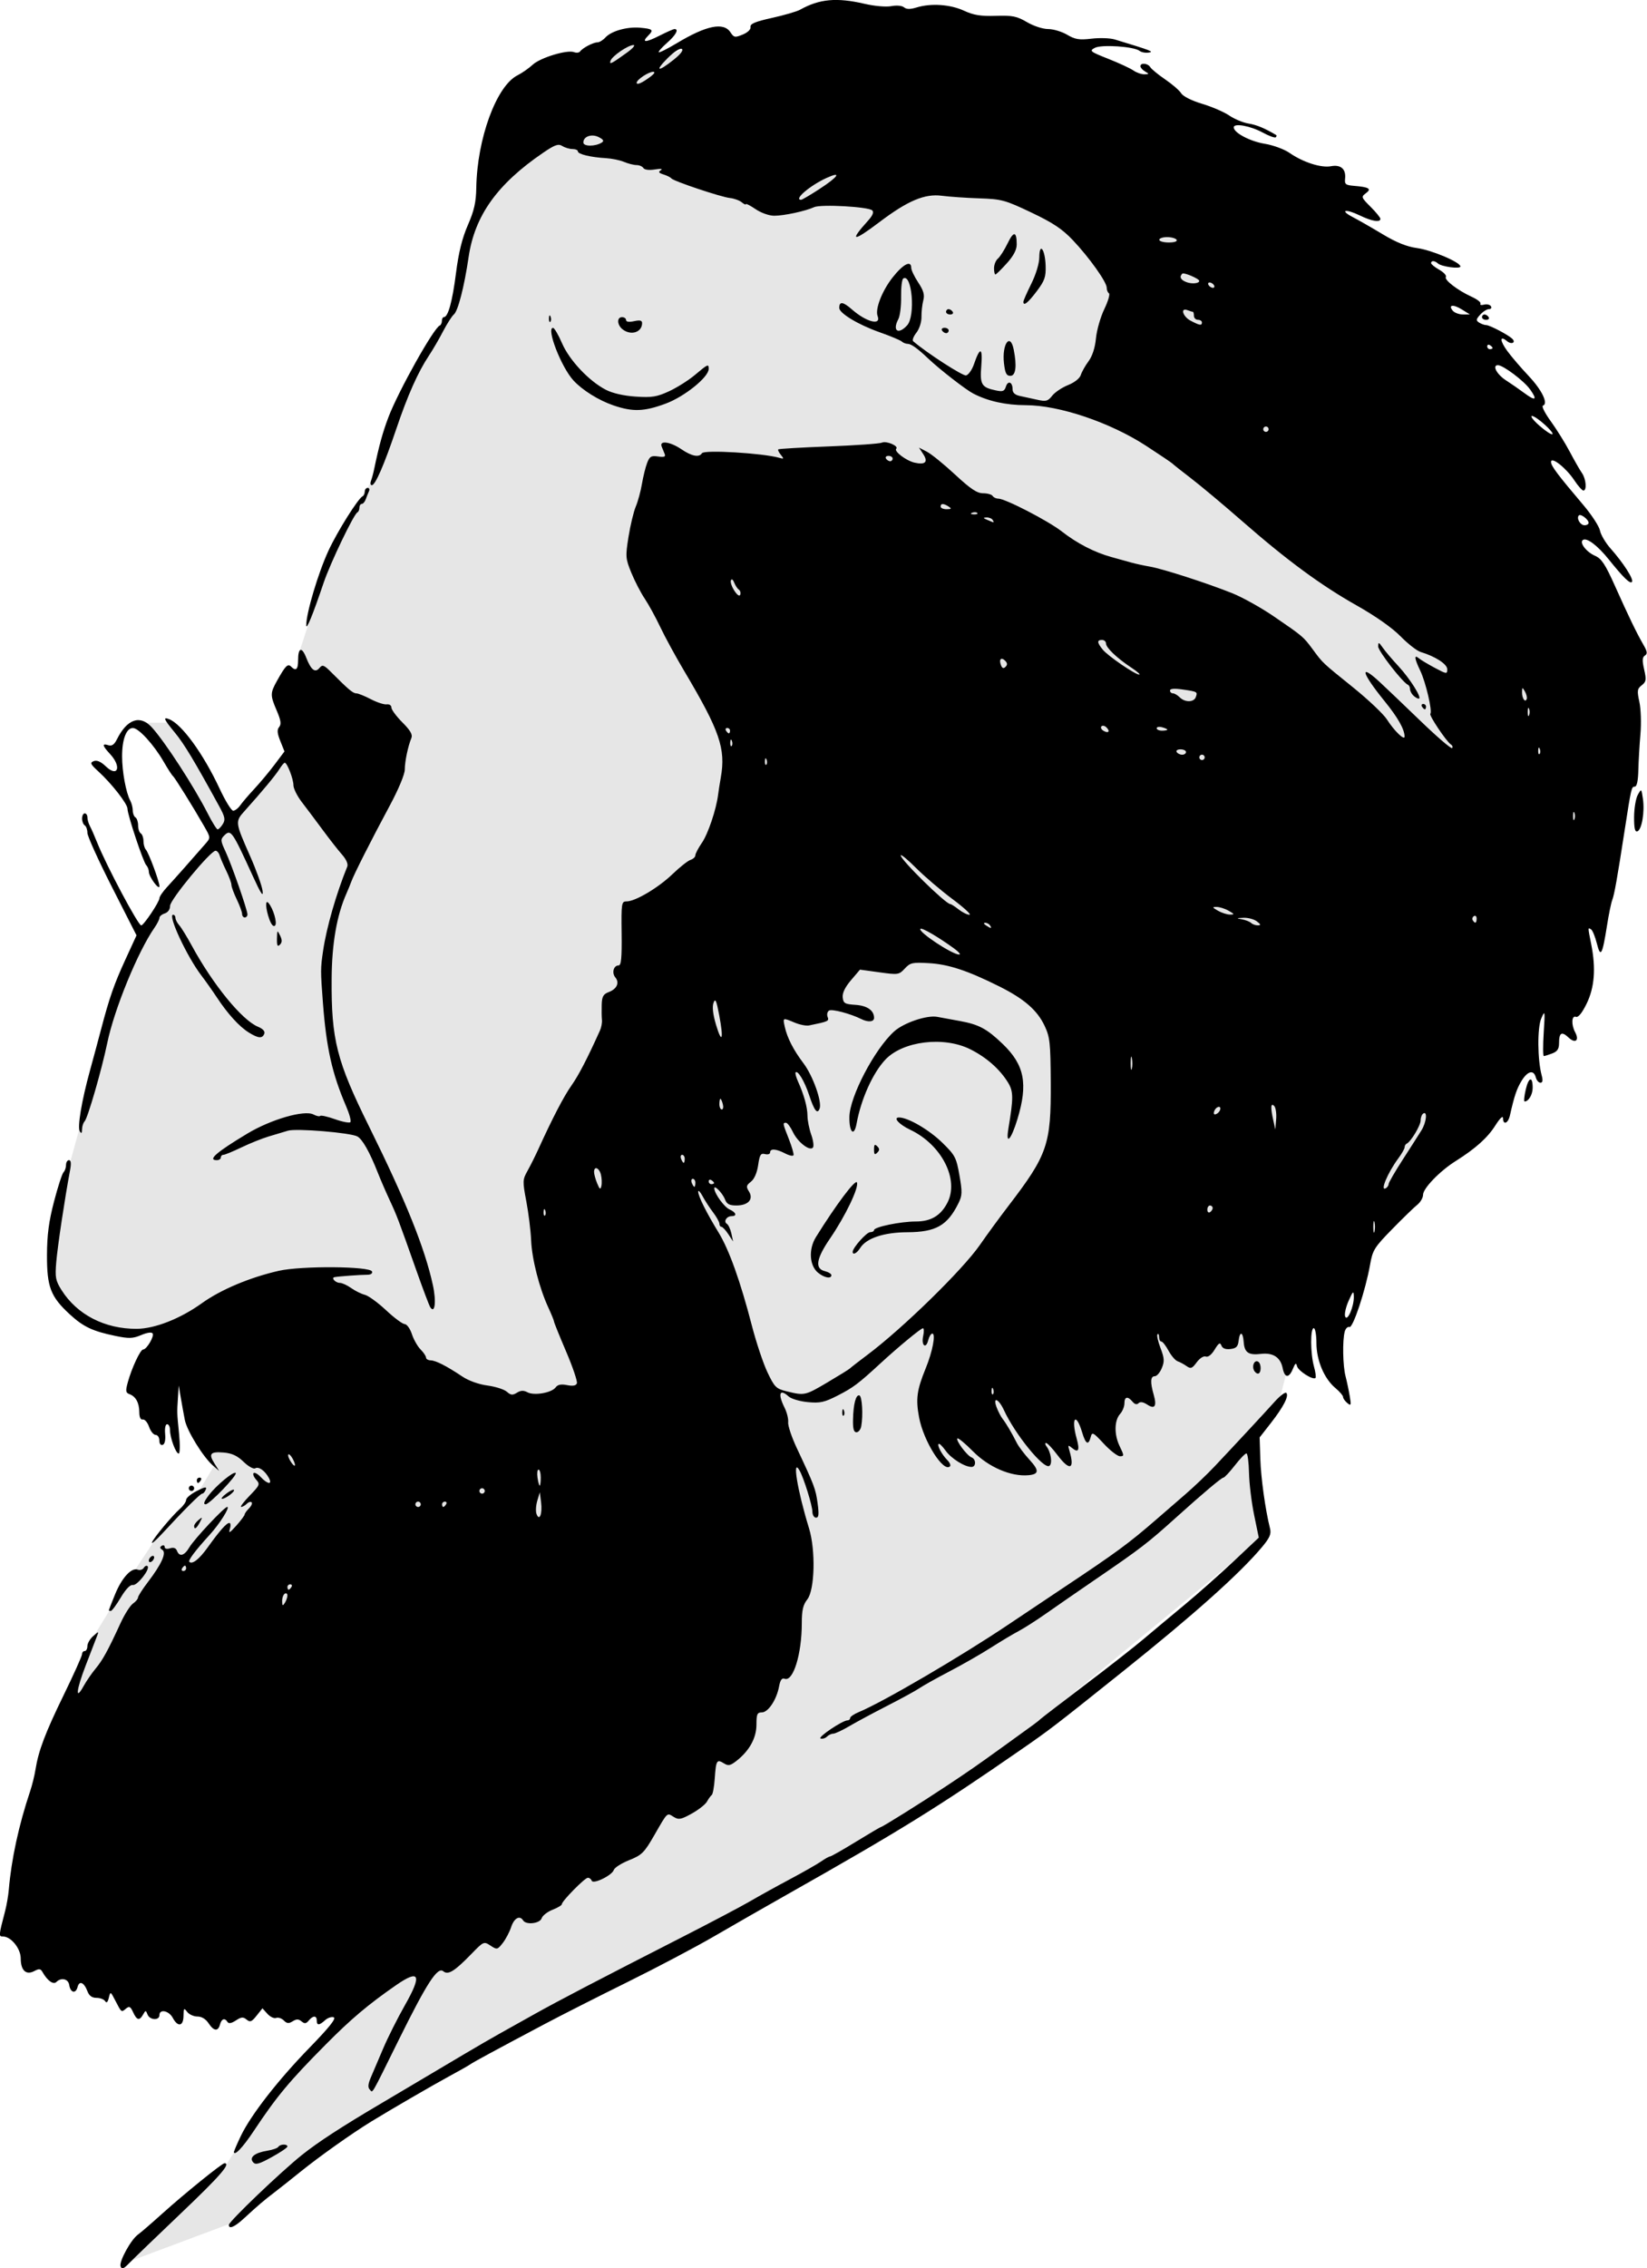 <?xml version="1.0" encoding="UTF-8" standalone="no"?>
<svg
   xmlns:dc="http://purl.org/dc/elements/1.1/"
   xmlns:cc="http://creativecommons.org/ns#"
   xmlns:rdf="http://www.w3.org/1999/02/22-rdf-syntax-ns#"
   xmlns:svg="http://www.w3.org/2000/svg"
   xmlns="http://www.w3.org/2000/svg"
   xmlns:sodipodi="http://sodipodi.sourceforge.net/DTD/sodipodi-0.dtd"
   xmlns:inkscape="http://www.inkscape.org/namespaces/inkscape"
   width="300"
   height="412.977"
   viewBox="0 0 79.375 109.267"
   version="1.1"
   id="svg1027"
   inkscape:version="1.1-dev (f9311a1, 2019-12-25)"
   sodipodi:docname="freud.svg">
  <defs
     id="defs1021" />
  <sodipodi:namedview
     id="base"
     pagecolor="#ffffff"
     bordercolor="#666666"
     borderopacity="1.0"
     inkscape:pageopacity="0.0"
     inkscape:pageshadow="2"
     inkscape:zoom="1.932309"
     inkscape:cx="169.40682"
     inkscape:cy="208.04126"
     inkscape:document-units="mm"
     inkscape:current-layer="layer1"
     inkscape:document-rotation="0"
     showgrid="false"
     inkscape:snap-global="false"
     units="px"
     fit-margin-top="0"
     fit-margin-left="0"
     fit-margin-right="0"
     fit-margin-bottom="0"
     inkscape:window-width="1722"
     inkscape:window-height="1006"
     inkscape:window-x="0"
     inkscape:window-y="25"
     inkscape:window-maximized="0" />
  <g
     style="display:inline"
     inkscape:label="Ebene 1"
     inkscape:groupmode="layer"
     id="layer1"
     transform="translate(-233.654,-88.338)">
    <path
       style="fill:#e6e6e6;stroke-width:2.242;stroke-linecap:round"
       d="m 236.136,149.313 0.865,-4.864 0.595,-2.162 2.108,-7.513 2.054,-3.027 2.27,-2.865 -1.621,-2.919 -1.621,-2.432 -0.324,-0.378 h 1.459 l 1.027,1.621 1.459,2.378 0.54,0.703 3.135,-3.783 0.27,-3.838 -0.324,-0.324 0.595,-1.838 0.649,-2.54 0.973,-1.946 1.027,-1.621 0.757,-1.189 0.54,-2.054 0.811,-1.676 1.243,-2.378 0.865,-1.189 0.324,-1.784 0.703,-2.811 1.73,-3.675 4.973,-4.702 1.189,-0.432 0.216,0.919 1.081,0.108 1.567,-0.703 2.594,0.865 9.459,-1.567 9.675,4.432 8.486,5.891 10.594,16.269 3.351,7.351 -0.486,5.513 -5.405,9.621 -3.892,6.27 -1.405,2.865 -3.946,2.757 -0.54,3.405 -0.378,1.459 -1.351,2.054 0.595,4.702 -12.864,10.594 -3.783,2.811 -14.215,7.837 -9.999,5.513 -5.351,3.243 -3.567,3.135 -5.351,2 1.676,-1.784 1.892,-1.567 1.297,-1.135 0.919,-1.459 2.378,-3.189 3.081,-3.351 -6.81,-1.351 -7.081,-3.405 -0.324,-7.945 0.703,-2.865 0.919,-2.162 1.621,-2.648 1.405,-2.108 1.081,-1.297 1.081,-1.135 0.649,-1.081 -0.919,-2.648 -0.324,-2.27 -1.135,-1.621 -1.027,0.108 h -1.459 l -1.838,-0.757 -0.973,-1.135 z"
       id="path1692"
       inkscape:connector-curvature="0" />
    <path
       style="opacity:1;mix-blend-mode:normal;fill:#000000;fill-opacity:1;fill-rule:nonzero;stroke:none;stroke-width:0.129"
       d="m 239.466,197.511 c -0.086,-0.224 0.5,-1.294 0.84,-1.533 0.124,-0.087 0.653,-0.544 1.175,-1.014 1.055,-0.95 2.874,-2.421 2.993,-2.421 0.322,0 -0.211,0.614 -2.073,2.386 -1.183,1.126 -2.31,2.212 -2.505,2.413 -0.286,0.295 -0.37,0.328 -0.43,0.169 z m 5.214,-1.993 c 0,-0.163 2.507,-2.561 3.534,-3.38 0.774,-0.618 1.918,-1.361 3.802,-2.472 0.253,-0.149 1.034,-0.612 1.735,-1.028 0.701,-0.416 1.737,-1.03 2.302,-1.365 0.565,-0.335 1.317,-0.771 1.671,-0.968 0.353,-0.197 1.105,-0.618 1.671,-0.934 1.138,-0.638 3.193,-1.71 7.068,-3.686 1.414,-0.721 2.917,-1.514 3.341,-1.761 0.424,-0.248 1.291,-0.728 1.928,-1.066 0.636,-0.339 1.31,-0.723 1.498,-0.854 0.188,-0.131 0.381,-0.239 0.43,-0.239 0.049,0 0.608,-0.318 1.243,-0.707 0.635,-0.389 1.175,-0.707 1.199,-0.707 0.074,0 1.985,-1.195 3.147,-1.968 1.241,-0.826 1.353,-0.903 2.763,-1.918 1.606,-1.156 1.641,-1.182 1.788,-1.318 0.077,-0.071 1.036,-0.806 2.131,-1.635 1.096,-0.828 2.368,-1.823 2.827,-2.211 0.459,-0.388 1.356,-1.137 1.992,-1.664 0.636,-0.527 1.7,-1.47 2.363,-2.094 l 1.207,-1.136 -0.225,-1.092 c -0.124,-0.6 -0.235,-1.511 -0.246,-2.024 -0.011,-0.513 -0.067,-0.936 -0.124,-0.94 -0.057,-0.004 -0.309,0.256 -0.56,0.579 -0.251,0.322 -0.498,0.586 -0.548,0.586 -0.09,0 -0.99,0.757 -2.27,1.911 -1.392,1.254 -1.702,1.492 -3.918,3.007 -0.803,0.549 -1.855,1.275 -2.336,1.614 -0.482,0.338 -1.089,0.727 -1.349,0.863 -0.261,0.137 -0.861,0.495 -1.333,0.797 -0.473,0.302 -1.369,0.815 -1.992,1.14 -0.623,0.325 -1.277,0.691 -1.453,0.812 -0.177,0.121 -0.871,0.5 -1.542,0.843 -0.671,0.343 -1.498,0.787 -1.837,0.986 -0.339,0.2 -0.689,0.363 -0.777,0.363 -0.089,0 -0.226,0.064 -0.304,0.143 -0.079,0.079 -0.216,0.119 -0.305,0.089 -0.161,-0.054 1.057,-0.874 1.298,-0.874 0.07,0 0.127,-0.051 0.127,-0.113 0,-0.062 0.188,-0.191 0.418,-0.286 1.165,-0.482 4.936,-2.688 7.228,-4.229 0.707,-0.475 1.863,-1.249 2.57,-1.719 2.639,-1.756 3.203,-2.171 4.568,-3.355 0.326,-0.283 0.943,-0.817 1.37,-1.187 0.428,-0.37 1.065,-0.977 1.415,-1.349 1.105,-1.172 2.416,-2.585 2.895,-3.117 0.253,-0.282 0.504,-0.471 0.556,-0.418 0.139,0.139 -0.135,0.671 -0.748,1.456 l -0.537,0.687 0.033,1.032 c 0.029,0.929 0.245,2.473 0.468,3.356 0.066,0.262 -0.013,0.448 -0.383,0.89 -1.067,1.277 -3.291,3.263 -6.746,6.024 -3.322,2.655 -3.455,2.757 -4.883,3.746 -3.979,2.757 -5.841,3.909 -11.244,6.961 -1.06,0.599 -2.65,1.509 -3.534,2.023 -0.883,0.514 -2.763,1.506 -4.176,2.204 -1.414,0.698 -3.206,1.607 -3.984,2.019 -2.434,1.29 -3.465,1.848 -3.598,1.947 -0.071,0.052 -0.533,0.315 -1.028,0.582 -0.756,0.409 -2.8,1.595 -3.721,2.159 -0.95,0.581 -2.533,1.705 -3.475,2.467 -0.437,0.353 -0.985,0.787 -1.218,0.964 -0.494,0.376 -0.791,0.629 -1.443,1.231 -0.463,0.427 -0.745,0.553 -0.745,0.331 z m 1.169,-3.025 c -0.194,-0.234 0.079,-0.454 0.686,-0.552 0.255,-0.041 0.495,-0.125 0.533,-0.187 0.084,-0.136 0.44,-0.148 0.438,-0.015 -10e-4,0.053 -0.342,0.283 -0.757,0.511 -0.62,0.34 -0.782,0.384 -0.9,0.242 z m -0.912,-0.514 c 0,-0.039 0.146,-0.377 0.324,-0.75 0.483,-1.01 1.79,-2.689 3.312,-4.253 0.945,-0.971 1.296,-1.411 1.166,-1.461 -0.102,-0.039 -0.289,0.022 -0.416,0.137 -0.287,0.259 -0.403,0.264 -0.403,0.016 0,-0.248 -0.181,-0.247 -0.387,0.002 -0.127,0.154 -0.2,0.162 -0.347,0.04 -0.143,-0.118 -0.242,-0.119 -0.426,-0.005 -0.19,0.119 -0.28,0.11 -0.43,-0.04 -0.104,-0.104 -0.27,-0.159 -0.368,-0.121 -0.098,0.038 -0.287,-0.051 -0.419,-0.197 l -0.241,-0.266 -0.282,0.354 c -0.238,0.299 -0.313,0.328 -0.482,0.188 -0.164,-0.136 -0.255,-0.129 -0.517,0.043 -0.21,0.138 -0.346,0.162 -0.402,0.073 -0.131,-0.212 -0.289,-0.159 -0.363,0.122 -0.091,0.348 -0.299,0.323 -0.553,-0.064 -0.133,-0.202 -0.331,-0.321 -0.535,-0.321 -0.178,0 -0.401,-0.101 -0.495,-0.225 -0.153,-0.202 -0.171,-0.182 -0.175,0.193 -0.005,0.506 -0.272,0.555 -0.518,0.096 -0.187,-0.349 -0.643,-0.44 -0.643,-0.129 0,0.268 -0.467,0.242 -0.573,-0.032 -0.083,-0.214 -0.093,-0.214 -0.213,0 -0.175,0.311 -0.303,0.282 -0.482,-0.109 -0.127,-0.278 -0.185,-0.307 -0.345,-0.174 -0.224,0.186 -0.212,0.195 -0.515,-0.391 -0.23,-0.445 -0.233,-0.446 -0.311,-0.13 -0.053,0.216 -0.11,0.268 -0.177,0.161 -0.054,-0.088 -0.241,-0.159 -0.415,-0.159 -0.216,0 -0.354,-0.098 -0.434,-0.309 -0.167,-0.44 -0.394,-0.541 -0.48,-0.213 -0.089,0.341 -0.346,0.278 -0.402,-0.099 -0.044,-0.297 -0.389,-0.376 -0.623,-0.142 -0.142,0.142 -0.434,-0.068 -0.664,-0.479 -0.092,-0.165 -0.164,-0.173 -0.397,-0.049 -0.395,0.211 -0.653,-0.029 -0.653,-0.606 0,-0.48 -0.468,-1.059 -0.857,-1.059 -0.211,0 -0.208,-0.03 0.103,-1.221 0.074,-0.283 0.154,-0.745 0.178,-1.028 0.127,-1.482 0.481,-3.114 1.031,-4.755 0.095,-0.283 0.209,-0.745 0.254,-1.028 0.146,-0.917 0.467,-1.765 1.364,-3.605 0.484,-0.993 0.881,-1.875 0.881,-1.96 0,-0.085 0.058,-0.154 0.129,-0.154 0.071,0 0.129,-0.107 0.129,-0.237 0,-0.13 0.125,-0.347 0.279,-0.482 0.275,-0.241 0.277,-0.241 0.18,0.012 -0.054,0.141 -0.297,0.772 -0.54,1.402 -0.461,1.196 -0.514,1.739 -0.098,0.988 0.133,-0.24 0.392,-0.616 0.574,-0.835 0.343,-0.411 0.596,-0.873 1.204,-2.195 0.194,-0.422 0.463,-0.845 0.597,-0.939 0.134,-0.094 0.244,-0.225 0.244,-0.291 0,-0.066 0.21,-0.395 0.467,-0.732 0.671,-0.878 0.92,-1.433 0.703,-1.567 -0.119,-0.073 -0.127,-0.131 -0.027,-0.193 0.078,-0.048 0.142,-0.023 0.142,0.057 0,0.086 0.104,0.112 0.258,0.063 0.171,-0.054 0.284,-0.014 0.335,0.12 0.118,0.308 0.356,0.242 0.597,-0.166 0.236,-0.4 1.685,-1.946 1.824,-1.946 0.15,0 -0.362,0.812 -0.85,1.347 -0.686,0.752 -1.044,1.228 -0.975,1.297 0.139,0.139 0.477,-0.126 0.882,-0.692 0.58,-0.81 0.909,-1.181 1.046,-1.181 0.063,0 0.074,0.13 0.025,0.289 -0.071,0.231 -0.009,0.198 0.311,-0.161 0.22,-0.247 0.401,-0.489 0.402,-0.537 0.001,-0.048 0.096,-0.181 0.21,-0.295 0.114,-0.114 0.171,-0.245 0.126,-0.29 -0.045,-0.045 -0.15,-0.013 -0.234,0.07 -0.084,0.084 -0.205,0.152 -0.27,0.152 -0.065,0 0.119,-0.243 0.407,-0.541 0.491,-0.506 0.511,-0.555 0.315,-0.772 -0.115,-0.127 -0.17,-0.27 -0.123,-0.317 0.047,-0.047 0.204,0.04 0.347,0.194 0.325,0.349 0.568,0.376 0.391,0.044 -0.188,-0.351 -0.495,-0.569 -0.66,-0.468 -0.08,0.05 -0.331,-0.09 -0.559,-0.312 -0.301,-0.292 -0.562,-0.414 -0.955,-0.447 -0.652,-0.055 -0.747,0.056 -0.45,0.527 l 0.225,0.357 -0.291,-0.251 c -0.479,-0.413 -1.261,-1.679 -1.364,-2.209 -0.053,-0.273 -0.141,-0.756 -0.195,-1.074 l -0.098,-0.578 -0.037,0.578 c -0.049,0.753 -0.051,0.689 0.055,1.767 0.05,0.512 0.042,0.932 -0.019,0.932 -0.138,0 -0.419,-0.759 -0.419,-1.134 0,-0.154 -0.062,-0.28 -0.139,-0.28 -0.082,0 -0.121,0.193 -0.096,0.47 0.026,0.294 -0.018,0.49 -0.118,0.525 -0.095,0.032 -0.161,-0.055 -0.161,-0.213 0,-0.147 -0.081,-0.268 -0.18,-0.268 -0.099,0 -0.241,-0.174 -0.315,-0.388 -0.074,-0.213 -0.21,-0.372 -0.302,-0.353 -0.107,0.022 -0.167,-0.104 -0.169,-0.351 -0.002,-0.452 -0.169,-0.759 -0.472,-0.87 -0.185,-0.068 -0.197,-0.151 -0.083,-0.569 0.186,-0.683 0.606,-1.581 0.738,-1.581 0.17,0 0.546,-0.634 0.46,-0.774 -0.046,-0.075 -0.263,-0.045 -0.551,0.077 -0.406,0.171 -0.587,0.177 -1.246,0.041 -1.101,-0.228 -1.545,-0.439 -2.204,-1.046 -0.915,-0.844 -1.096,-1.314 -1.091,-2.844 0.003,-0.977 0.088,-1.62 0.34,-2.586 0.184,-0.707 0.39,-1.34 0.457,-1.407 0.067,-0.067 0.121,-0.226 0.121,-0.353 0,-0.127 0.064,-0.231 0.143,-0.231 0.096,0 0.113,0.16 0.052,0.482 -0.248,1.315 -0.601,3.659 -0.665,4.414 -0.064,0.755 -0.036,0.904 0.253,1.363 0.748,1.185 2.083,1.873 3.621,1.867 0.87,-0.004 2.1,-0.486 3.138,-1.231 0.914,-0.656 2.312,-1.245 3.713,-1.564 1.086,-0.247 4.407,-0.222 4.492,0.034 0.032,0.098 -0.064,0.159 -0.246,0.157 -0.286,-0.003 -1.341,0.074 -1.56,0.114 -0.179,0.032 0.044,0.276 0.252,0.276 0.109,0 0.354,0.112 0.546,0.248 0.192,0.137 0.49,0.284 0.662,0.327 0.172,0.043 0.631,0.377 1.02,0.741 0.389,0.364 0.793,0.665 0.899,0.669 0.106,0.004 0.262,0.221 0.348,0.484 0.086,0.262 0.275,0.595 0.419,0.739 0.144,0.144 0.262,0.32 0.262,0.39 0,0.071 0.101,0.131 0.225,0.135 0.25,0.007 0.766,0.271 1.529,0.781 0.299,0.2 0.79,0.376 1.207,0.431 0.386,0.052 0.807,0.186 0.934,0.299 0.19,0.168 0.278,0.177 0.485,0.048 0.184,-0.115 0.322,-0.121 0.509,-0.021 0.321,0.172 1.166,0.025 1.357,-0.235 0.1,-0.136 0.261,-0.169 0.551,-0.111 0.28,0.056 0.43,0.029 0.474,-0.085 0.035,-0.092 -0.198,-0.781 -0.519,-1.532 -0.321,-0.751 -0.583,-1.401 -0.583,-1.444 0,-0.044 -0.125,-0.351 -0.278,-0.683 -0.435,-0.946 -0.787,-2.325 -0.826,-3.238 -0.02,-0.459 -0.123,-1.298 -0.23,-1.863 -0.186,-0.98 -0.183,-1.049 0.057,-1.478 0.138,-0.247 0.37,-0.71 0.515,-1.028 0.685,-1.506 1.231,-2.556 1.604,-3.084 0.345,-0.489 0.77,-1.31 1.372,-2.647 0.067,-0.148 0.11,-0.38 0.095,-0.514 -0.014,-0.134 -0.019,-0.463 -0.011,-0.729 0.012,-0.394 0.076,-0.508 0.339,-0.608 0.395,-0.15 0.53,-0.45 0.318,-0.706 -0.182,-0.219 -0.085,-0.578 0.157,-0.578 0.126,3e-5 0.16,-0.364 0.146,-1.542 -0.018,-1.465 -0.006,-1.542 0.24,-1.542 0.422,0 1.532,-0.66 2.213,-1.315 0.349,-0.336 0.74,-0.644 0.867,-0.685 0.128,-0.041 0.233,-0.139 0.233,-0.219 0,-0.08 0.142,-0.351 0.315,-0.602 0.296,-0.429 0.692,-1.602 0.782,-2.32 0.022,-0.177 0.081,-0.553 0.131,-0.835 0.243,-1.38 -0.051,-2.238 -1.756,-5.108 -0.412,-0.694 -0.934,-1.65 -1.159,-2.125 -0.225,-0.475 -0.564,-1.094 -0.754,-1.377 -0.19,-0.283 -0.479,-0.842 -0.643,-1.242 -0.282,-0.691 -0.289,-0.78 -0.137,-1.735 0.089,-0.553 0.246,-1.209 0.35,-1.456 0.104,-0.247 0.238,-0.739 0.297,-1.092 0.06,-0.353 0.172,-0.808 0.25,-1.01 0.121,-0.315 0.197,-0.359 0.53,-0.311 0.288,0.042 0.371,0.013 0.319,-0.114 -0.038,-0.094 -0.105,-0.258 -0.148,-0.364 -0.125,-0.309 0.413,-0.236 0.95,0.129 0.498,0.339 0.858,0.408 0.992,0.191 0.107,-0.173 2.935,-0.004 3.725,0.222 0.226,0.065 0.235,0.049 0.078,-0.141 -0.098,-0.118 -0.155,-0.238 -0.126,-0.266 0.028,-0.028 1.121,-0.092 2.428,-0.142 1.307,-0.05 2.463,-0.132 2.569,-0.182 0.21,-0.099 0.82,0.161 0.688,0.294 -0.121,0.121 0.48,0.577 0.883,0.67 0.516,0.118 0.668,-0.03 0.42,-0.408 l -0.207,-0.317 0.384,0.199 c 0.211,0.109 0.821,0.604 1.356,1.1 0.747,0.693 1.059,0.901 1.351,0.901 0.209,0 0.415,0.058 0.459,0.129 0.044,0.071 0.166,0.129 0.272,0.129 0.336,0 2.401,1.067 3.061,1.581 0.739,0.576 1.569,1.005 2.385,1.231 0.318,0.088 0.752,0.209 0.964,0.268 0.212,0.059 0.616,0.147 0.897,0.195 0.629,0.108 2.777,0.802 3.978,1.285 0.49,0.197 1.386,0.697 1.992,1.111 1.407,0.962 1.425,0.977 1.877,1.588 0.501,0.678 0.441,0.621 1.959,1.845 0.727,0.587 1.457,1.279 1.622,1.538 0.343,0.54 0.847,1.029 0.847,0.821 0,-0.344 -0.321,-0.914 -0.953,-1.693 -1.118,-1.378 -1.252,-1.863 -0.262,-0.951 0.28,0.258 1.164,1.101 1.965,1.874 0.801,0.773 1.493,1.368 1.538,1.323 0.045,-0.045 0.021,-0.123 -0.054,-0.172 -0.22,-0.144 -1.067,-1.406 -0.993,-1.48 0.109,-0.109 -0.221,-1.524 -0.484,-2.071 -0.286,-0.597 -0.31,-0.802 -0.069,-0.602 0.096,0.08 0.443,0.287 0.771,0.462 0.569,0.303 0.597,0.306 0.597,0.067 0,-0.248 -0.573,-0.619 -1.285,-0.834 -0.177,-0.053 -0.612,-0.393 -0.968,-0.755 -0.399,-0.407 -1.203,-0.972 -2.1,-1.478 -1.739,-0.98 -3.373,-2.182 -5.542,-4.078 -0.883,-0.772 -1.982,-1.692 -2.442,-2.044 -0.459,-0.352 -0.864,-0.673 -0.9,-0.713 -0.035,-0.04 -0.611,-0.429 -1.28,-0.864 -1.728,-1.124 -4.182,-1.953 -5.792,-1.955 -0.96,-0.002 -1.821,-0.192 -2.532,-0.559 -0.366,-0.19 -1.618,-1.161 -2.171,-1.686 -0.513,-0.487 -0.822,-0.709 -0.988,-0.709 -0.091,0 -0.221,-0.051 -0.288,-0.113 -0.067,-0.062 -0.554,-0.265 -1.083,-0.452 -1.019,-0.36 -1.931,-0.911 -1.931,-1.166 0,-0.326 0.182,-0.305 0.611,0.072 0.692,0.607 1.421,0.795 1.238,0.319 -0.129,-0.335 0.216,-1.218 0.727,-1.865 0.506,-0.641 0.894,-0.838 0.894,-0.455 0,0.108 0.152,0.424 0.337,0.704 0.258,0.39 0.315,0.592 0.243,0.865 -0.051,0.196 -0.091,0.553 -0.087,0.795 0.004,0.25 -0.103,0.578 -0.247,0.761 -0.139,0.177 -0.208,0.36 -0.153,0.408 0.643,0.554 2.385,1.68 2.548,1.647 0.116,-0.024 0.288,-0.267 0.382,-0.541 0.291,-0.847 0.425,-0.82 0.354,0.072 -0.073,0.909 0.005,1.043 0.693,1.19 0.34,0.073 0.42,0.043 0.491,-0.18 0.1,-0.315 0.323,-0.227 0.323,0.128 0,0.166 0.116,0.271 0.353,0.321 0.194,0.041 0.571,0.123 0.836,0.182 0.423,0.095 0.512,0.07 0.72,-0.194 0.13,-0.166 0.475,-0.397 0.765,-0.513 0.313,-0.125 0.564,-0.324 0.615,-0.488 0.048,-0.152 0.216,-0.451 0.374,-0.663 0.181,-0.244 0.312,-0.648 0.355,-1.101 0.038,-0.393 0.219,-1.026 0.402,-1.406 0.183,-0.38 0.284,-0.723 0.224,-0.763 -0.06,-0.04 -0.108,-0.16 -0.107,-0.268 0.003,-0.271 -0.847,-1.464 -1.635,-2.294 -0.508,-0.536 -0.957,-0.835 -2.004,-1.332 -1.264,-0.6 -1.422,-0.643 -2.506,-0.68 -0.636,-0.021 -1.448,-0.078 -1.804,-0.125 -0.82,-0.108 -1.644,0.24 -3.006,1.27 -1.291,0.977 -1.47,0.949 -0.537,-0.082 0.21,-0.232 0.277,-0.398 0.194,-0.481 -0.178,-0.178 -2.473,-0.307 -2.801,-0.158 -0.424,0.193 -1.452,0.414 -1.925,0.414 -0.245,0 -0.631,-0.136 -0.898,-0.317 -0.257,-0.175 -0.468,-0.283 -0.468,-0.241 0,0.042 -0.09,0.002 -0.2,-0.09 -0.11,-0.091 -0.366,-0.184 -0.569,-0.206 -0.438,-0.048 -2.736,-0.818 -2.829,-0.948 -0.035,-0.05 -0.202,-0.133 -0.37,-0.186 -0.236,-0.074 -0.265,-0.121 -0.129,-0.206 0.108,-0.067 -0.005,-0.082 -0.288,-0.036 -0.281,0.045 -0.5,0.018 -0.554,-0.068 -0.049,-0.078 -0.197,-0.143 -0.329,-0.143 -0.133,0 -0.404,-0.068 -0.603,-0.152 -0.199,-0.084 -0.593,-0.165 -0.876,-0.181 -0.725,-0.041 -1.349,-0.191 -1.349,-0.325 0,-0.063 -0.116,-0.114 -0.259,-0.114 -0.142,0 -0.364,-0.066 -0.492,-0.146 -0.193,-0.12 -0.355,-0.063 -0.93,0.329 -2.206,1.504 -3.293,3.026 -3.586,5.021 -0.211,1.435 -0.511,2.599 -0.712,2.766 -0.094,0.078 -0.326,0.442 -0.517,0.808 -0.19,0.367 -0.5,0.898 -0.688,1.181 -0.524,0.788 -1.023,1.91 -1.572,3.534 -0.586,1.732 -1.007,2.699 -1.175,2.699 -0.066,0 -0.085,-0.092 -0.042,-0.205 0.043,-0.113 0.11,-0.358 0.149,-0.546 0.239,-1.15 0.416,-1.794 0.694,-2.526 0.474,-1.246 2.179,-4.293 2.47,-4.412 0.058,-0.024 0.105,-0.125 0.105,-0.225 0,-0.1 0.044,-0.182 0.097,-0.182 0.202,0 0.409,-0.753 0.583,-2.12 0.126,-0.992 0.297,-1.682 0.572,-2.313 0.304,-0.698 0.395,-1.101 0.406,-1.799 0.039,-2.364 0.97,-4.904 1.985,-5.415 0.222,-0.112 0.552,-0.342 0.733,-0.511 0.362,-0.338 1.662,-0.733 1.993,-0.606 0.115,0.044 0.247,0.029 0.293,-0.035 0.123,-0.17 0.632,-0.436 0.833,-0.436 0.096,0 0.271,-0.107 0.389,-0.237 0.28,-0.309 1.047,-0.525 1.668,-0.469 0.612,0.055 0.666,0.106 0.397,0.376 -0.348,0.348 -0.141,0.352 0.534,0.01 0.348,-0.176 0.675,-0.321 0.728,-0.321 0.224,-0.001 0.066,0.291 -0.358,0.663 -0.25,0.219 -0.43,0.423 -0.4,0.453 0.03,0.03 0.422,-0.167 0.872,-0.437 1.419,-0.853 2.25,-1.023 2.579,-0.527 0.172,0.259 0.22,0.268 0.596,0.112 0.245,-0.101 0.395,-0.249 0.375,-0.367 -0.026,-0.15 0.224,-0.255 1.037,-0.435 0.589,-0.131 1.196,-0.307 1.349,-0.393 0.933,-0.521 1.763,-0.598 3.104,-0.287 0.486,0.113 1.041,0.162 1.294,0.114 0.258,-0.048 0.515,-0.025 0.613,0.057 0.12,0.1 0.297,0.101 0.609,0.006 0.693,-0.212 1.62,-0.148 2.28,0.156 0.47,0.217 0.806,0.271 1.535,0.248 0.803,-0.025 1.012,0.017 1.501,0.303 0.319,0.187 0.765,0.333 1.019,0.333 0.248,0 0.661,0.123 0.916,0.274 0.387,0.228 0.583,0.26 1.179,0.19 0.393,-0.046 0.896,-0.029 1.117,0.038 1.77,0.538 1.91,0.592 1.638,0.632 -0.157,0.023 -0.355,-0.013 -0.439,-0.081 -0.266,-0.213 -1.838,-0.319 -2.161,-0.146 -0.272,0.145 -0.23,0.179 0.653,0.529 0.519,0.206 1.063,0.458 1.209,0.561 0.147,0.103 0.384,0.185 0.527,0.183 0.239,-0.004 0.242,-0.015 0.036,-0.135 -0.124,-0.072 -0.225,-0.186 -0.225,-0.253 0,-0.183 0.358,-0.147 0.476,0.047 0.057,0.093 0.38,0.358 0.718,0.588 0.338,0.23 0.685,0.531 0.771,0.669 0.092,0.148 0.505,0.355 1.006,0.505 0.467,0.139 1.057,0.394 1.309,0.565 0.253,0.172 0.672,0.346 0.932,0.387 0.386,0.061 0.793,0.231 1.331,0.554 0.029,0.018 0.02,0.066 -0.021,0.107 -0.041,0.041 -0.325,-0.062 -0.632,-0.229 -0.592,-0.322 -1.393,-0.466 -1.393,-0.25 0,0.261 0.783,0.676 1.494,0.792 0.402,0.065 0.938,0.262 1.192,0.438 0.656,0.454 1.524,0.733 2.001,0.643 0.474,-0.089 0.73,0.137 0.679,0.601 -0.029,0.265 0.027,0.311 0.416,0.343 0.743,0.061 0.877,0.143 0.588,0.356 -0.238,0.175 -0.23,0.2 0.225,0.655 0.26,0.26 0.473,0.521 0.473,0.58 0,0.185 -0.411,0.118 -0.987,-0.161 -0.697,-0.337 -1.004,-0.266 -0.34,0.08 0.27,0.14 0.917,0.511 1.438,0.824 0.656,0.394 1.163,0.598 1.65,0.664 0.711,0.097 2.094,0.682 2.094,0.887 0,0.134 -0.914,0.011 -1.086,-0.147 -0.15,-0.137 -0.328,-0.146 -0.327,-0.015 3.8e-4,0.053 0.178,0.197 0.394,0.32 0.216,0.123 0.359,0.278 0.318,0.345 -0.089,0.144 0.569,0.649 1.25,0.96 0.267,0.122 0.455,0.27 0.417,0.33 -0.037,0.06 0.042,0.081 0.175,0.046 0.133,-0.035 0.282,-5.1e-4 0.329,0.076 0.048,0.077 0.005,0.14 -0.094,0.14 -0.099,0 -0.288,0.119 -0.42,0.265 -0.205,0.227 -0.213,0.282 -0.052,0.384 0.103,0.065 0.258,0.12 0.344,0.121 0.167,0.002 1.048,0.464 1.248,0.654 0.197,0.188 -0.033,0.297 -0.248,0.119 -0.36,-0.299 -0.354,-0.026 0.011,0.473 0.197,0.27 0.658,0.808 1.025,1.197 0.649,0.687 0.966,1.346 0.693,1.437 -0.074,0.025 0.096,0.362 0.378,0.75 0.281,0.388 0.694,1.05 0.917,1.472 0.223,0.422 0.487,0.883 0.586,1.024 0.199,0.284 0.245,0.843 0.069,0.843 -0.061,0 -0.26,-0.225 -0.442,-0.5 -0.393,-0.594 -1.117,-1.161 -1.117,-0.876 0,0.189 0.306,0.598 1.56,2.077 0.398,0.47 0.758,1.023 0.799,1.228 0.041,0.205 0.27,0.592 0.508,0.86 0.612,0.688 1.118,1.474 1.036,1.607 -0.078,0.127 -0.406,-0.188 -1.121,-1.078 -0.533,-0.664 -1.052,-1.057 -1.24,-0.941 -0.195,0.12 0.151,0.578 0.579,0.766 0.313,0.137 0.492,0.408 0.953,1.436 0.67,1.496 1.044,2.269 1.375,2.844 0.192,0.333 0.207,0.442 0.076,0.525 -0.128,0.081 -0.136,0.236 -0.037,0.672 0.113,0.497 0.099,0.591 -0.117,0.76 -0.218,0.171 -0.231,0.262 -0.113,0.804 0.073,0.336 0.096,1.03 0.051,1.542 -0.045,0.512 -0.09,1.293 -0.101,1.734 -0.012,0.523 -0.072,0.803 -0.172,0.803 -0.16,0 -0.17,0.047 -0.491,2.12 -0.358,2.317 -0.494,3.08 -0.595,3.341 -0.055,0.141 -0.168,0.691 -0.251,1.221 -0.227,1.438 -0.311,1.587 -0.492,0.869 -0.083,-0.328 -0.208,-0.632 -0.279,-0.676 -0.158,-0.098 -0.158,-0.121 0.009,0.721 0.231,1.161 0.159,2.082 -0.224,2.863 -0.22,0.449 -0.403,0.673 -0.513,0.63 -0.21,-0.08 -0.233,0.379 -0.037,0.744 0.213,0.397 0.008,0.561 -0.318,0.254 -0.333,-0.313 -0.459,-0.237 -0.459,0.273 0,0.276 -0.082,0.398 -0.33,0.493 -0.181,0.069 -0.363,0.125 -0.405,0.125 -0.041,0 -0.043,-0.506 -0.004,-1.124 0.068,-1.073 0.062,-1.104 -0.119,-0.685 -0.194,0.45 -0.182,1.989 0.021,2.741 0.066,0.243 0.047,0.353 -0.06,0.353 -0.086,0 -0.186,-0.116 -0.223,-0.257 -0.1,-0.381 -0.393,-0.312 -0.683,0.161 -0.236,0.385 -0.351,0.725 -0.564,1.671 -0.088,0.39 -0.33,0.484 -0.334,0.129 -0.002,-0.134 -0.151,0.01 -0.368,0.353 -0.376,0.595 -0.954,1.113 -1.915,1.718 -0.764,0.481 -1.57,1.315 -1.57,1.624 0,0.142 -0.126,0.359 -0.28,0.482 -0.154,0.123 -0.699,0.651 -1.21,1.174 -0.861,0.88 -0.94,1.007 -1.065,1.719 -0.216,1.224 -0.826,3.061 -0.995,2.995 -0.082,-0.032 -0.184,0.069 -0.225,0.223 -0.114,0.424 -0.092,1.637 0.039,2.144 0.064,0.247 0.155,0.678 0.202,0.956 0.077,0.452 0.065,0.488 -0.117,0.338 -0.112,-0.093 -0.203,-0.223 -0.203,-0.29 0,-0.067 -0.167,-0.262 -0.371,-0.433 -0.545,-0.458 -0.914,-1.338 -0.914,-2.176 0,-0.39 -0.058,-0.708 -0.129,-0.708 -0.17,0 -0.163,1.219 0.01,1.843 0.075,0.272 0.109,0.522 0.075,0.556 -0.117,0.117 -0.837,-0.34 -0.891,-0.566 -0.043,-0.18 -0.084,-0.155 -0.199,0.127 -0.191,0.464 -0.396,0.449 -0.493,-0.037 -0.104,-0.518 -0.464,-0.753 -1.049,-0.683 -0.599,0.071 -0.793,-0.063 -0.829,-0.574 -0.035,-0.501 -0.19,-0.536 -0.245,-0.055 -0.032,0.278 -0.116,0.362 -0.395,0.394 -0.235,0.027 -0.381,-0.029 -0.434,-0.168 -0.064,-0.166 -0.13,-0.127 -0.326,0.196 -0.15,0.247 -0.316,0.377 -0.427,0.335 -0.104,-0.04 -0.29,0.078 -0.437,0.277 -0.221,0.3 -0.287,0.325 -0.488,0.183 -0.128,-0.09 -0.322,-0.195 -0.433,-0.233 -0.11,-0.038 -0.307,-0.268 -0.438,-0.51 -0.131,-0.243 -0.286,-0.441 -0.346,-0.441 -0.06,0 -0.108,-0.096 -0.108,-0.214 0,-0.118 -0.035,-0.179 -0.078,-0.136 -0.043,0.043 0.022,0.341 0.145,0.662 0.188,0.491 0.198,0.645 0.062,0.972 -0.088,0.213 -0.24,0.388 -0.338,0.388 -0.208,0 -0.225,0.284 -0.052,0.887 0.16,0.559 0.056,0.719 -0.312,0.478 -0.19,-0.125 -0.336,-0.148 -0.418,-0.066 -0.082,0.082 -0.183,0.056 -0.29,-0.073 -0.232,-0.279 -0.39,-0.246 -0.39,0.081 0,0.153 -0.092,0.38 -0.204,0.504 -0.287,0.317 -0.298,0.997 -0.024,1.562 0.217,0.448 0.218,0.482 0.015,0.482 -0.12,0 -0.471,-0.271 -0.779,-0.602 -0.52,-0.559 -0.566,-0.582 -0.634,-0.321 -0.109,0.416 -0.241,0.343 -0.412,-0.228 -0.297,-0.99 -0.544,-0.713 -0.264,0.296 0.158,0.569 0.089,0.711 -0.222,0.456 -0.197,-0.162 -0.209,-0.148 -0.123,0.142 0.264,0.895 0.011,0.983 -0.578,0.201 -0.24,-0.318 -0.487,-0.581 -0.548,-0.583 -0.062,-0.002 -0.055,0.068 0.014,0.157 0.219,0.278 0.303,0.845 0.139,0.946 -0.274,0.17 -1.649,-1.517 -2.184,-2.681 -0.261,-0.567 -0.559,-0.677 -0.351,-0.129 0.074,0.194 0.203,0.44 0.286,0.546 0.167,0.213 0.433,0.662 0.683,1.157 0.089,0.177 0.37,0.548 0.624,0.825 0.463,0.505 0.447,0.685 -0.063,0.731 -0.843,0.075 -1.917,-0.387 -2.674,-1.151 -0.375,-0.379 -0.713,-0.658 -0.75,-0.621 -0.09,0.09 0.461,0.828 0.681,0.913 0.225,0.086 0.225,0.46 2.6e-4,0.46 -0.335,0 -0.98,-0.405 -1.251,-0.786 -0.151,-0.212 -0.301,-0.358 -0.335,-0.324 -0.079,0.079 0.159,0.52 0.424,0.786 0.115,0.115 0.17,0.247 0.123,0.295 -0.312,0.312 -1.271,-1.202 -1.488,-2.351 -0.169,-0.894 -0.111,-1.321 0.319,-2.373 0.329,-0.803 0.494,-1.671 0.318,-1.671 -0.065,0 -0.154,0.144 -0.198,0.32 -0.112,0.448 -0.344,0.254 -0.243,-0.204 0.045,-0.205 0.04,-0.373 -0.011,-0.373 -0.099,0 -1.196,0.906 -2.048,1.691 -1.066,0.982 -1.305,1.162 -2.046,1.543 -0.653,0.335 -0.859,0.381 -1.455,0.325 -0.382,-0.036 -0.795,-0.158 -0.92,-0.27 -0.441,-0.399 -0.536,-0.134 -0.196,0.547 0.111,0.223 0.187,0.535 0.169,0.694 -0.018,0.159 0.171,0.723 0.421,1.253 0.84,1.786 0.904,1.956 0.998,2.649 0.073,0.538 0.056,0.692 -0.077,0.692 -0.094,0 -0.173,-0.13 -0.174,-0.289 -0.004,-0.301 -0.411,-1.611 -0.615,-1.975 -0.375,-0.669 -0.112,0.94 0.453,2.779 0.323,1.05 0.277,2.965 -0.082,3.421 -0.207,0.263 -0.267,0.524 -0.267,1.151 0,1.486 -0.416,2.831 -0.828,2.673 -0.131,-0.05 -0.209,0.059 -0.268,0.374 -0.12,0.64 -0.524,1.247 -0.83,1.247 -0.222,0 -0.259,0.084 -0.259,0.585 0,0.644 -0.336,1.257 -0.955,1.744 -0.304,0.239 -0.4,0.258 -0.614,0.125 -0.34,-0.212 -0.38,-0.148 -0.44,0.715 -0.028,0.406 -0.093,0.77 -0.145,0.809 -0.052,0.039 -0.155,0.181 -0.23,0.317 -0.075,0.136 -0.405,0.396 -0.733,0.578 -0.521,0.289 -0.632,0.309 -0.872,0.161 -0.332,-0.205 -0.281,-0.253 -0.937,0.886 -0.483,0.84 -0.597,0.953 -1.21,1.198 -0.372,0.149 -0.705,0.361 -0.74,0.472 -0.084,0.263 -1.001,0.708 -1.065,0.516 -0.026,-0.077 -0.108,-0.14 -0.184,-0.14 -0.148,0 -1.255,1.124 -1.255,1.275 0,0.05 -0.202,0.17 -0.449,0.267 -0.247,0.097 -0.482,0.281 -0.523,0.409 -0.081,0.254 -0.751,0.333 -0.892,0.105 -0.162,-0.263 -0.434,-0.115 -0.576,0.313 -0.08,0.243 -0.264,0.592 -0.409,0.777 -0.254,0.323 -0.275,0.327 -0.588,0.122 -0.32,-0.21 -0.333,-0.204 -0.918,0.398 -0.82,0.844 -1.124,1.031 -1.357,0.838 -0.278,-0.231 -0.785,0.551 -2.159,3.328 -1.384,2.796 -1.226,2.528 -1.391,2.362 -0.092,-0.092 -0.075,-0.268 0.055,-0.57 0.103,-0.24 0.372,-0.87 0.597,-1.4 0.225,-0.53 0.697,-1.469 1.048,-2.086 0.835,-1.465 0.708,-1.751 -0.427,-0.964 -1.346,0.934 -2.163,1.622 -3.384,2.853 -1.758,1.771 -2.361,2.495 -3.47,4.164 -0.549,0.827 -0.964,1.255 -0.964,0.995 z m 2.568,-26.783 c 0.001,-0.092 -0.056,-0.132 -0.127,-0.089 -0.071,0.044 -0.128,0.206 -0.127,0.361 0.002,0.229 0.025,0.245 0.127,0.089 0.069,-0.106 0.125,-0.268 0.127,-0.361 z m 0.195,-0.41 c 0.044,-0.071 0.018,-0.129 -0.057,-0.129 -0.075,0 -0.136,0.058 -0.136,0.129 0,0.071 0.025,0.129 0.057,0.129 0.031,0 0.092,-0.058 0.136,-0.129 z m -5.076,-0.9 c 0,-0.071 -0.025,-0.129 -0.057,-0.129 -0.031,0 -0.092,0.058 -0.136,0.129 -0.044,0.071 -0.018,0.129 0.057,0.129 0.075,0 0.136,-0.058 0.136,-0.129 z m 17.107,-3.179 -0.061,-0.484 -0.123,0.41 c -0.067,0.226 -0.083,0.513 -0.035,0.639 0.141,0.368 0.288,-0.013 0.219,-0.566 z m -5.799,0.095 c 0,-0.071 -0.058,-0.129 -0.129,-0.129 -0.071,0 -0.129,0.058 -0.129,0.129 0,0.071 0.058,0.129 0.129,0.129 0.071,0 0.129,-0.058 0.129,-0.129 z m 1.221,0 c 0.044,-0.071 0.018,-0.129 -0.057,-0.129 -0.075,0 -0.136,0.058 -0.136,0.129 0,0.071 0.025,0.129 0.057,0.129 0.031,0 0.092,-0.058 0.136,-0.129 z m 1.863,-0.643 c 0,-0.071 -0.058,-0.129 -0.129,-0.129 -0.071,0 -0.129,0.058 -0.129,0.129 0,0.071 0.058,0.129 0.129,0.129 0.071,0 0.129,-0.058 0.129,-0.129 z m 2.699,-0.643 c 0,-0.212 -0.048,-0.386 -0.106,-0.386 -0.058,0 -0.081,0.173 -0.05,0.386 0.031,0.212 0.079,0.386 0.106,0.386 0.027,0 0.05,-0.173 0.05,-0.386 z m -11.951,-0.9 c -0.082,-0.153 -0.178,-0.251 -0.212,-0.216 -0.035,0.035 0.011,0.181 0.102,0.326 0.214,0.343 0.304,0.253 0.11,-0.11 z m 25.769,-3.688 c 0.563,-0.332 1.053,-0.636 1.088,-0.675 0.035,-0.039 0.411,-0.331 0.835,-0.649 1.703,-1.276 4.593,-4.099 5.423,-5.296 0.339,-0.49 0.957,-1.334 1.373,-1.877 1.891,-2.468 2.058,-2.955 2.042,-5.943 -0.011,-1.915 -0.04,-2.19 -0.296,-2.734 -0.355,-0.755 -0.99,-1.305 -2.202,-1.908 -1.523,-0.758 -2.426,-1.055 -3.366,-1.111 -0.802,-0.047 -0.908,-0.024 -1.17,0.259 -0.279,0.301 -0.32,0.307 -1.224,0.182 l -0.936,-0.129 -0.433,0.508 c -0.286,0.335 -0.422,0.617 -0.4,0.829 0.03,0.283 0.102,0.326 0.612,0.359 0.568,0.037 0.9,0.269 0.9,0.629 0,0.193 -0.286,0.22 -0.612,0.057 -0.523,-0.261 -1.418,-0.498 -1.558,-0.411 -0.083,0.051 -0.115,0.188 -0.071,0.303 0.08,0.207 0.046,0.223 -0.895,0.414 -0.135,0.027 -0.445,-0.034 -0.69,-0.136 -0.584,-0.244 -0.576,-0.247 -0.478,0.201 0.117,0.531 0.418,1.119 0.902,1.758 0.454,0.601 0.902,1.859 0.777,2.184 -0.111,0.29 -0.257,0.1 -0.511,-0.667 -0.214,-0.645 -0.537,-1.188 -0.645,-1.08 -0.032,0.032 0.02,0.23 0.115,0.44 0.291,0.644 0.454,1.237 0.456,1.655 10e-4,0.219 0.083,0.63 0.183,0.912 0.1,0.283 0.134,0.563 0.076,0.622 -0.166,0.172 -0.733,-0.274 -0.963,-0.758 -0.115,-0.243 -0.265,-0.442 -0.332,-0.442 -0.165,0 -0.161,0.021 0.139,0.784 0.144,0.366 0.245,0.714 0.225,0.774 -0.02,0.06 -0.203,0.024 -0.405,-0.082 -0.437,-0.227 -0.724,-0.246 -0.724,-0.048 0,0.079 -0.11,0.115 -0.245,0.08 -0.207,-0.054 -0.258,0.028 -0.331,0.531 -0.054,0.37 -0.185,0.672 -0.348,0.799 -0.227,0.177 -0.24,0.239 -0.095,0.471 0.234,0.374 -0.036,0.674 -0.607,0.674 -0.337,0 -0.463,-0.067 -0.549,-0.294 -0.115,-0.302 -0.532,-0.726 -0.515,-0.524 0.022,0.268 0.479,0.894 0.737,1.01 0.32,0.144 0.373,0.323 0.096,0.323 -0.24,0 -0.401,0.261 -0.227,0.369 0.074,0.046 0.172,0.256 0.218,0.468 l 0.083,0.384 -0.231,-0.353 c -0.127,-0.194 -0.276,-0.353 -0.33,-0.353 -0.054,0 -0.099,-0.067 -0.099,-0.148 0,-0.082 -0.136,-0.327 -0.302,-0.546 -0.166,-0.219 -0.395,-0.571 -0.509,-0.783 -0.114,-0.212 -0.21,-0.311 -0.212,-0.22 -0.006,0.205 0.397,1.015 0.981,1.967 0.507,0.828 1.054,2.355 1.604,4.479 0.211,0.816 0.551,1.833 0.755,2.261 0.34,0.714 0.415,0.788 0.922,0.912 0.866,0.212 0.888,0.207 1.97,-0.431 z m -0.448,-5.276 c -0.424,-0.343 -0.473,-1.136 -0.107,-1.724 0.972,-1.562 1.908,-2.807 1.976,-2.629 0.097,0.253 -0.561,1.622 -1.294,2.693 -0.668,0.976 -0.747,1.454 -0.259,1.577 0.177,0.044 0.321,0.132 0.321,0.195 0,0.189 -0.338,0.13 -0.636,-0.112 z m 1.664,-1.015 c 0,-0.193 0.67,-0.944 0.842,-0.944 0.102,0 0.186,-0.045 0.186,-0.099 0,-0.152 1.275,-0.415 2.01,-0.415 0.731,0 1.203,-0.28 1.526,-0.904 0.579,-1.12 -0.277,-2.797 -1.797,-3.518 -0.535,-0.254 -0.838,-0.589 -0.533,-0.589 0.432,0 1.45,0.593 2.088,1.218 0.613,0.599 0.672,0.712 0.822,1.568 0.142,0.811 0.136,0.974 -0.05,1.349 -0.531,1.072 -1.089,1.388 -2.461,1.393 -1.13,0.004 -1.978,0.287 -2.273,0.759 -0.16,0.256 -0.362,0.358 -0.362,0.182 z m 1.028,-4.927 c 0,-0.24 0.034,-0.274 0.154,-0.154 0.12,0.12 0.12,0.188 0,0.308 -0.12,0.12 -0.154,0.086 -0.154,-0.154 z m 6.473,-0.996 c 0.251,-1.494 0.248,-1.803 -0.022,-2.239 -0.4,-0.645 -1.039,-1.206 -1.816,-1.594 -1.271,-0.635 -3.237,-0.397 -4.084,0.495 -0.607,0.639 -1.177,1.904 -1.393,3.091 -0.118,0.649 -0.358,0.423 -0.346,-0.326 0.015,-0.974 1.21,-3.259 2.153,-4.114 0.462,-0.42 1.582,-0.799 2.082,-0.706 0.198,0.037 0.688,0.127 1.089,0.2 0.917,0.167 1.301,0.373 2.063,1.104 1.053,1.01 1.23,1.917 0.711,3.625 -0.303,0.995 -0.574,1.284 -0.436,0.464 z m -0.731,12.537 c -0.041,-0.103 -0.071,-0.072 -0.078,0.078 -0.006,0.135 0.025,0.211 0.068,0.169 0.043,-0.043 0.047,-0.154 0.01,-0.246 z m 17.38,-4.456 c -0.008,-0.298 -0.038,-0.273 -0.252,0.209 -0.134,0.301 -0.208,0.64 -0.165,0.752 0.104,0.27 0.43,-0.482 0.417,-0.961 z m 0.997,-3.583 c -0.032,-0.124 -0.059,-0.022 -0.059,0.225 0,0.247 0.026,0.349 0.059,0.225 0.032,-0.124 0.032,-0.326 0,-0.45 z m -39.966,-0.57 c -0.041,-0.103 -0.071,-0.072 -0.078,0.078 -0.006,0.135 0.025,0.211 0.068,0.169 0.043,-0.043 0.047,-0.154 0.01,-0.246 z m 32.167,-0.112 c 0,-0.067 -0.058,-0.121 -0.129,-0.121 -0.071,0 -0.129,0.09 -0.129,0.2 0,0.11 0.058,0.165 0.129,0.121 0.071,-0.044 0.129,-0.134 0.129,-0.2 z m -29.483,-1.609 c -0.084,-0.335 -0.33,-0.43 -0.33,-0.127 0,0.101 0.067,0.347 0.149,0.546 0.122,0.296 0.159,0.319 0.204,0.127 0.03,-0.129 0.02,-0.375 -0.023,-0.546 z m 37.964,0.451 c 0,-0.067 0.308,-0.599 0.684,-1.181 0.376,-0.582 0.781,-1.216 0.9,-1.408 0.234,-0.38 0.294,-0.936 0.087,-0.808 -0.071,0.044 -0.129,0.194 -0.129,0.334 0,0.244 -0.474,1.033 -0.675,1.122 -0.053,0.024 -0.096,0.1 -0.096,0.169 0,0.07 -0.136,0.31 -0.303,0.535 -0.524,0.707 -0.906,1.629 -0.597,1.437 0.071,-0.044 0.129,-0.134 0.129,-0.202 z m -33.411,-0.056 c 0,-0.106 -0.056,-0.193 -0.124,-0.193 -0.069,0 -0.091,0.087 -0.051,0.193 0.041,0.106 0.097,0.193 0.124,0.193 0.028,0 0.051,-0.087 0.051,-0.193 z m 0.9,0.008 c 0,-0.031 -0.058,-0.092 -0.129,-0.136 -0.071,-0.044 -0.129,-0.018 -0.129,0.057 0,0.075 0.058,0.136 0.129,0.136 0.071,0 0.129,-0.025 0.129,-0.057 z m -1.414,-1.164 c 0,-0.106 -0.056,-0.193 -0.124,-0.193 -0.069,0 -0.091,0.087 -0.051,0.193 0.041,0.106 0.097,0.193 0.124,0.193 0.028,0 0.051,-0.087 0.051,-0.193 z m 28.408,-2.548 c -0.167,-0.167 -0.181,0.071 -0.041,0.701 l 0.096,0.434 0.041,-0.499 c 0.022,-0.274 -0.021,-0.561 -0.096,-0.636 z m -2.608,0.195 c 0.077,-0.231 -0.189,-0.183 -0.278,0.051 -0.048,0.125 -0.019,0.184 0.075,0.153 0.084,-0.028 0.176,-0.12 0.204,-0.203 z m -23.964,-0.281 c -0.037,-0.141 -0.089,-0.257 -0.116,-0.257 -0.027,0 -0.049,0.116 -0.049,0.257 0,0.141 0.052,0.257 0.116,0.257 0.064,0 0.086,-0.116 0.049,-0.257 z m 19.715,-2.215 c -0.031,-0.16 -0.057,-0.059 -0.059,0.223 -0.002,0.283 0.024,0.413 0.056,0.291 0.032,-0.123 0.033,-0.354 0.003,-0.514 z m -19.887,-2.06 c -0.137,-0.729 -0.189,-0.842 -0.276,-0.606 -0.07,0.189 -0.029,0.554 0.118,1.049 0.288,0.97 0.378,0.719 0.158,-0.443 z m 11.302,-3.236 c -0.772,-0.557 -1.539,-1.003 -1.607,-0.934 -0.133,0.133 1.503,1.222 1.864,1.24 0.099,0.005 -0.017,-0.133 -0.257,-0.306 z m 1.748,-1.098 c -0.044,-0.071 -0.148,-0.128 -0.232,-0.127 -0.092,0.001 -0.076,0.052 0.04,0.127 0.247,0.16 0.291,0.16 0.193,0 z m 12.858,-0.197 c -0.137,-0.104 -0.426,-0.181 -0.643,-0.171 -0.349,0.015 -0.357,0.024 -0.072,0.075 0.177,0.032 0.376,0.111 0.443,0.175 0.067,0.065 0.212,0.116 0.321,0.114 0.158,-0.003 0.148,-0.043 -0.05,-0.193 z m 10.594,-0.132 c 0,-0.11 -0.059,-0.164 -0.131,-0.12 -0.072,0.044 -0.097,0.135 -0.057,0.2 0.11,0.178 0.187,0.145 0.187,-0.081 z m -25.264,-0.942 c -0.558,-0.416 -1.348,-1.09 -1.754,-1.497 -0.406,-0.407 -0.739,-0.68 -0.739,-0.606 0,0.216 2.171,2.346 2.391,2.346 0.041,0 0.222,0.116 0.401,0.257 0.18,0.141 0.414,0.257 0.522,0.257 0.107,0 -0.262,-0.341 -0.82,-0.757 z m 13.313,0.564 c -0.177,-0.101 -0.437,-0.184 -0.578,-0.184 -0.227,0 -0.22,0.021 0.064,0.184 0.177,0.101 0.437,0.184 0.578,0.184 0.227,0 0.22,-0.021 -0.064,-0.184 z m 16.662,-4.723 c -0.036,-0.088 -0.065,-0.016 -0.065,0.161 0,0.177 0.029,0.249 0.065,0.161 0.036,-0.088 0.036,-0.233 0,-0.321 z m -38.934,-2.562 c -0.041,-0.103 -0.071,-0.072 -0.078,0.078 -0.006,0.135 0.025,0.211 0.068,0.169 0.043,-0.043 0.047,-0.154 0.01,-0.246 z m 21.116,-0.104 c 0,-0.071 -0.058,-0.129 -0.129,-0.129 -0.071,0 -0.129,0.058 -0.129,0.129 0,0.071 0.058,0.129 0.129,0.129 0.071,0 0.129,-0.058 0.129,-0.129 z m -0.9,-0.257 c 0,-0.071 -0.119,-0.129 -0.265,-0.129 -0.146,0 -0.229,0.058 -0.185,0.129 0.044,0.071 0.163,0.129 0.265,0.129 0.102,0 0.185,-0.058 0.185,-0.129 z m 17.05,-0.153 c -0.041,-0.103 -0.071,-0.072 -0.078,0.078 -0.006,0.135 0.025,0.211 0.068,0.169 0.043,-0.043 0.047,-0.154 0.01,-0.246 z m -38.937,-0.386 c -0.041,-0.103 -0.071,-0.072 -0.078,0.078 -0.006,0.135 0.025,0.211 0.068,0.169 0.043,-0.043 0.047,-0.154 0.01,-0.246 z m -0.088,-0.49 c 0,-0.071 -0.061,-0.129 -0.136,-0.129 -0.075,0 -0.1,0.058 -0.057,0.129 0.044,0.071 0.105,0.129 0.136,0.129 0.031,0 0.057,-0.058 0.057,-0.129 z m 18.145,-0.154 c -0.082,-0.083 -0.193,-0.107 -0.245,-0.055 -0.052,0.052 -0.011,0.146 0.09,0.209 0.24,0.148 0.348,0.04 0.154,-0.154 z m 2.93,0.105 c 0,-0.027 -0.116,-0.08 -0.257,-0.116 -0.141,-0.037 -0.257,-0.015 -0.257,0.049 0,0.064 0.116,0.116 0.257,0.116 0.141,0 0.257,-0.022 0.257,-0.049 z m 17.433,-1.011 c -0.036,-0.088 -0.065,-0.016 -0.065,0.161 0,0.177 0.029,0.249 0.065,0.161 0.036,-0.088 0.036,-0.233 0,-0.321 z m -16.064,-0.552 c 0.099,-0.259 0.085,-0.268 -0.63,-0.371 -0.4,-0.058 -0.61,-0.042 -0.61,0.048 0,0.075 0.062,0.136 0.138,0.136 0.076,0 0.224,0.087 0.33,0.193 0.25,0.25 0.676,0.247 0.773,-0.006 z m 15.863,-0.279 c -0.123,-0.212 -0.134,-0.209 -0.138,0.038 -0.005,0.297 0.159,0.529 0.227,0.323 0.024,-0.072 -0.016,-0.235 -0.09,-0.361 z m -18.97,-1.147 c -0.698,-0.463 -1.218,-0.959 -1.218,-1.163 0,-0.093 -0.087,-0.169 -0.193,-0.169 -0.249,0 -0.24,0.128 0.035,0.465 0.249,0.306 1.563,1.205 1.76,1.205 0.07,0 -0.102,-0.153 -0.384,-0.339 z m -6.074,-0.327 c -0.196,-0.196 -0.315,-0.077 -0.207,0.207 0.06,0.156 0.124,0.18 0.221,0.083 0.097,-0.097 0.093,-0.181 -0.015,-0.289 z m -12.84,-3.429 c -0.067,-0.045 -0.167,-0.197 -0.223,-0.339 -0.06,-0.151 -0.126,-0.194 -0.159,-0.104 -0.032,0.084 0.045,0.309 0.17,0.499 0.138,0.211 0.248,0.284 0.281,0.186 0.029,-0.088 -10e-4,-0.198 -0.068,-0.242 z m 40.955,-3.214 c 0,-0.162 -0.377,-0.452 -0.469,-0.361 -0.132,0.132 0.065,0.474 0.272,0.474 0.108,0 0.197,-0.051 0.197,-0.113 z m -28.721,-0.144 c -0.044,-0.071 -0.177,-0.124 -0.297,-0.119 -0.177,0.007 -0.17,0.029 0.04,0.119 0.344,0.148 0.348,0.148 0.257,0 z m -0.742,-0.335 c -0.043,-0.043 -0.154,-0.047 -0.246,-0.01 -0.103,0.041 -0.072,0.071 0.078,0.078 0.135,0.006 0.211,-0.025 0.169,-0.068 z m -1.379,-0.308 c -0.249,-0.161 -0.386,-0.161 -0.386,0 0,0.071 0.13,0.128 0.289,0.127 0.234,-0.002 0.252,-0.026 0.096,-0.127 z m -2.699,-2.313 c 0,-0.071 -0.09,-0.129 -0.2,-0.129 -0.11,0 -0.165,0.058 -0.121,0.129 0.044,0.071 0.134,0.129 0.2,0.129 0.067,0 0.121,-0.058 0.121,-0.129 z m 31.453,-1.61 c -0.264,-0.245 -0.553,-0.444 -0.643,-0.441 -0.089,0.003 0.064,0.205 0.341,0.45 0.657,0.58 0.927,0.572 0.302,-0.009 z m -13.334,0.196 c 0,-0.071 -0.058,-0.129 -0.129,-0.129 -0.071,0 -0.129,0.058 -0.129,0.129 0,0.071 0.058,0.129 0.129,0.129 0.071,0 0.129,-0.058 0.129,-0.129 z m 12.599,-1.92 c -0.292,-0.41 -1.295,-1.164 -1.548,-1.164 -0.29,0 -0.053,0.446 0.387,0.729 0.247,0.159 0.646,0.436 0.888,0.615 0.541,0.403 0.642,0.337 0.274,-0.18 z m -1.805,-1.992 c 0,-0.031 -0.058,-0.092 -0.129,-0.136 -0.071,-0.044 -0.129,-0.018 -0.129,0.057 0,0.075 0.058,0.136 0.129,0.136 0.071,0 0.129,-0.025 0.129,-0.057 z m -28.213,-1.093 c 0.406,-0.448 0.233,-2.515 -0.188,-2.255 -0.065,0.04 -0.111,0.434 -0.104,0.877 0.008,0.442 -0.052,0.928 -0.133,1.079 -0.302,0.564 -0.005,0.773 0.425,0.299 z m 14.206,-0.136 c 0,-0.071 -0.087,-0.129 -0.193,-0.129 -0.106,0 -0.193,-0.087 -0.193,-0.193 0,-0.106 -0.024,-0.193 -0.054,-0.193 -0.03,0 -0.145,-0.035 -0.257,-0.078 -0.359,-0.138 -0.227,0.309 0.15,0.507 0.44,0.232 0.546,0.248 0.546,0.085 z m 12.529,-0.626 c -0.423,-0.262 -0.678,-0.228 -0.44,0.059 0.083,0.1 0.302,0.181 0.488,0.181 l 0.338,-5e-4 -0.386,-0.239 z m -11.951,-1.173 c -0.044,-0.071 -0.137,-0.129 -0.208,-0.129 -0.071,0 -0.093,0.058 -0.049,0.129 0.044,0.071 0.137,0.129 0.208,0.129 0.071,0 0.093,-0.058 0.049,-0.129 z m -0.707,-0.203 c 0,-0.106 -0.745,-0.423 -0.819,-0.349 -0.154,0.154 -0.079,0.304 0.209,0.41 0.259,0.096 0.61,0.061 0.61,-0.062 z m -1.092,-1.981 c -0.044,-0.071 -0.249,-0.129 -0.457,-0.129 -0.208,0 -0.378,0.058 -0.378,0.129 0,0.071 0.206,0.129 0.457,0.129 0.272,0 0.425,-0.052 0.378,-0.129 z m -17.196,-2.457 c 0.901,-0.587 1.074,-0.863 0.33,-0.524 -0.807,0.367 -1.609,1.054 -1.23,1.054 0.048,0 0.453,-0.238 0.9,-0.529 z m -10.511,-2.225 c 0.123,-0.076 0.088,-0.144 -0.134,-0.26 -0.342,-0.179 -0.75,-0.041 -0.75,0.254 0,0.199 0.567,0.202 0.885,0.006 z m 2.392,-3.208 c 0.151,-0.116 0.189,-0.2 0.092,-0.202 -0.219,-0.005 -0.799,0.379 -0.799,0.529 0,0.129 0.288,-0.005 0.707,-0.327 z m 1.065,-0.775 c 0.351,-0.279 0.497,-0.471 0.404,-0.529 -0.085,-0.052 -0.372,0.134 -0.678,0.439 -0.642,0.642 -0.485,0.693 0.274,0.09 z m -2.234,-0.356 c 0.276,-0.198 0.414,-0.36 0.308,-0.36 -0.256,0 -1.031,0.531 -1.105,0.757 -0.067,0.203 0.03,0.155 0.797,-0.396 z M 238.898,165.91 c 3.3e-4,-0.018 0.136,-0.365 0.302,-0.771 0.326,-0.8 0.791,-1.305 1.094,-1.189 0.104,0.04 0.235,3.9e-4 0.29,-0.088 0.055,-0.089 0.137,-0.124 0.182,-0.079 0.137,0.137 -0.504,0.951 -0.714,0.907 -0.121,-0.025 -0.341,0.204 -0.578,0.603 -0.21,0.354 -0.426,0.645 -0.479,0.646 -0.053,0.002 -0.096,-0.012 -0.096,-0.03 z m 1.927,-2.394 c 0,-0.071 0.058,-0.164 0.129,-0.208 0.071,-0.044 0.129,-0.022 0.129,0.049 0,0.071 -0.058,0.164 -0.129,0.208 -0.071,0.044 -0.129,0.022 -0.129,-0.049 z m 0.151,-0.871 c 0.053,-0.188 0.975,-1.297 1.359,-1.635 0.159,-0.14 0.289,-0.329 0.289,-0.421 0,-0.092 0.23,-0.284 0.51,-0.427 0.403,-0.206 0.495,-0.22 0.436,-0.067 -0.041,0.106 -0.117,0.193 -0.169,0.193 -0.093,0 -0.858,0.763 -1.933,1.928 -0.294,0.318 -0.515,0.511 -0.492,0.429 z m 2.034,-0.799 c 0,-0.062 0.096,-0.192 0.214,-0.289 0.194,-0.16 0.199,-0.149 0.06,0.113 -0.159,0.299 -0.274,0.373 -0.274,0.176 z m 0.709,-1.485 c 0.362,-0.474 1.198,-1.165 1.294,-1.068 0.098,0.098 -1.258,1.509 -1.45,1.509 -0.124,0 -0.075,-0.137 0.156,-0.441 z m 0.831,-0.067 c 0.176,-0.135 0.345,-0.22 0.376,-0.189 0.073,0.073 -0.397,0.431 -0.567,0.433 -0.071,5e-4 0.015,-0.109 0.191,-0.244 z m -1.797,-0.263 c 0,-0.071 0.058,-0.129 0.129,-0.129 0.071,0 0.129,0.058 0.129,0.129 0,0.071 -0.058,0.129 -0.129,0.129 -0.071,0 -0.129,-0.058 -0.129,-0.129 z m 0.386,-0.386 c 0,-0.071 0.061,-0.129 0.136,-0.129 0.075,0 0.1,0.058 0.057,0.129 -0.044,0.071 -0.105,0.129 -0.136,0.129 -0.031,0 -0.057,-0.058 -0.057,-0.129 z m 31.625,-2.923 c 0.016,-0.753 0.139,-1.217 0.308,-1.164 0.131,0.04 0.185,0.959 0.088,1.485 -0.029,0.159 -0.133,0.289 -0.231,0.289 -0.128,0 -0.174,-0.17 -0.165,-0.61 z m -0.517,-0.364 c 0.006,-0.15 0.037,-0.18 0.078,-0.078 0.037,0.093 0.033,0.204 -0.01,0.246 -0.043,0.043 -0.073,-0.033 -0.068,-0.169 z m 19.828,-2.039 c -0.089,-0.231 0.055,-0.486 0.217,-0.386 0.163,0.101 0.152,0.573 -0.013,0.573 -0.073,0 -0.165,-0.084 -0.204,-0.187 z M 254.384,151.295 c -0.054,-0.087 -0.346,-0.861 -0.65,-1.719 -0.887,-2.507 -0.953,-2.682 -1.299,-3.424 -0.181,-0.389 -0.439,-0.984 -0.573,-1.324 -0.397,-1.005 -0.742,-1.615 -0.988,-1.747 -0.34,-0.182 -2.943,-0.397 -3.343,-0.276 -0.19,0.057 -0.605,0.181 -0.923,0.276 -0.318,0.095 -0.912,0.333 -1.319,0.529 -0.408,0.196 -0.798,0.357 -0.867,0.357 -0.07,0 -0.126,0.058 -0.126,0.129 0,0.071 -0.087,0.129 -0.193,0.129 -0.462,0 -0.019,-0.386 1.475,-1.283 1.141,-0.685 2.751,-1.149 3.185,-0.917 0.14,0.075 0.285,0.105 0.323,0.067 0.038,-0.038 0.361,0.034 0.717,0.161 0.356,0.127 0.688,0.19 0.736,0.142 0.049,-0.049 -0.043,-0.394 -0.204,-0.767 -0.676,-1.57 -0.953,-2.806 -1.118,-4.983 -0.118,-1.557 -0.118,-1.646 0.008,-2.506 0.162,-1.11 0.631,-2.742 1.165,-4.056 0.05,-0.122 -0.049,-0.349 -0.252,-0.578 -0.184,-0.207 -0.605,-0.745 -0.936,-1.194 -0.331,-0.449 -0.783,-1.051 -1.004,-1.338 -0.221,-0.287 -0.402,-0.651 -0.402,-0.81 0,-0.301 -0.303,-1.083 -0.419,-1.083 -0.037,0 -0.153,0.138 -0.258,0.307 -0.184,0.297 -0.834,1.079 -1.667,2.006 -0.473,0.527 -0.472,0.536 0.256,2.185 0.297,0.671 0.567,1.423 0.6,1.671 0.044,0.331 -0.08,0.144 -0.469,-0.707 -1.004,-2.195 -1.06,-2.274 -1.383,-1.952 -0.179,0.179 -0.174,0.253 0.061,0.754 0.298,0.637 1.062,2.827 1.062,3.044 0,0.08 -0.058,0.145 -0.129,0.145 -0.071,0 -0.129,-0.076 -0.129,-0.169 0,-0.093 -0.116,-0.408 -0.257,-0.701 -0.141,-0.293 -0.257,-0.607 -0.257,-0.699 2.5e-4,-0.092 -0.112,-0.398 -0.25,-0.681 -0.138,-0.283 -0.281,-0.615 -0.318,-0.739 -0.037,-0.124 -0.125,-0.225 -0.196,-0.225 -0.243,0 -2.192,2.359 -2.192,2.653 0,0.173 -0.102,0.318 -0.257,0.367 -0.141,0.045 -0.257,0.141 -0.257,0.214 0,0.073 -0.107,0.286 -0.237,0.473 -0.806,1.158 -1.942,3.93 -2.278,5.559 -0.264,1.278 -0.941,3.62 -1.091,3.771 -0.066,0.067 -0.122,0.241 -0.123,0.386 -0.002,0.188 -0.032,0.216 -0.108,0.096 -0.125,-0.196 0.087,-1.467 0.486,-2.917 0.156,-0.565 0.397,-1.462 0.537,-1.992 0.408,-1.55 0.628,-2.179 1.185,-3.391 l 0.525,-1.142 -1.184,-2.328 c -0.651,-1.28 -1.184,-2.454 -1.183,-2.609 5e-4,-0.155 -0.057,-0.317 -0.128,-0.361 -0.071,-0.044 -0.129,-0.192 -0.129,-0.329 0,-0.137 0.058,-0.249 0.129,-0.249 0.071,0 0.129,0.087 0.129,0.195 0,0.107 0.054,0.295 0.121,0.418 0.067,0.123 0.225,0.483 0.352,0.801 0.443,1.107 1.973,3.983 2.12,3.983 0.118,5e-4 0.877,-1.133 0.877,-1.31 0,-0.077 0.166,-0.32 0.37,-0.54 0.331,-0.358 1.194,-1.33 1.858,-2.094 0.241,-0.278 0.24,-0.289 -0.073,-0.835 -0.532,-0.93 -1.416,-2.349 -1.505,-2.417 -0.046,-0.035 -0.247,-0.346 -0.446,-0.691 -0.476,-0.824 -1.206,-1.622 -1.483,-1.622 -0.314,0 -0.52,0.539 -0.52,1.363 0,0.737 0.187,1.753 0.394,2.137 0.066,0.123 0.12,0.336 0.12,0.474 0,0.138 0.058,0.287 0.129,0.331 0.071,0.044 0.129,0.217 0.129,0.386 0,0.168 0.058,0.342 0.129,0.386 0.071,0.044 0.129,0.209 0.129,0.367 0,0.158 0.051,0.343 0.113,0.41 0.139,0.151 0.659,1.552 0.656,1.765 -0.004,0.226 -0.505,-0.449 -0.508,-0.686 -0.002,-0.11 -0.058,-0.254 -0.125,-0.321 -0.144,-0.145 -0.906,-2.433 -0.906,-2.723 0,-0.235 -0.759,-1.208 -1.401,-1.795 -0.389,-0.356 -0.42,-0.423 -0.224,-0.499 0.152,-0.058 0.343,0.025 0.581,0.253 0.58,0.555 0.77,0.015 0.208,-0.591 -0.381,-0.411 -0.405,-0.53 -0.087,-0.429 0.168,0.053 0.284,-0.026 0.412,-0.28 0.492,-0.984 1.118,-1.2 1.684,-0.58 0.634,0.694 2.032,2.848 2.691,4.144 0.216,0.424 0.432,0.771 0.481,0.771 0.049,0 0.161,-0.114 0.248,-0.254 0.134,-0.214 0.106,-0.35 -0.177,-0.867 -1.189,-2.171 -1.685,-2.997 -2.123,-3.528 -0.545,-0.662 -0.596,-0.779 -0.29,-0.661 0.611,0.234 1.652,1.666 2.438,3.351 0.272,0.583 0.566,1.06 0.653,1.06 0.087,0 0.24,-0.117 0.34,-0.26 0.1,-0.143 0.407,-0.501 0.682,-0.796 0.275,-0.295 0.714,-0.821 0.975,-1.168 l 0.475,-0.632 -0.201,-0.501 c -0.151,-0.377 -0.165,-0.545 -0.055,-0.676 0.11,-0.133 0.083,-0.321 -0.114,-0.78 -0.323,-0.754 -0.322,-0.848 0.011,-1.447 0.403,-0.722 0.519,-0.84 0.675,-0.684 0.237,0.237 0.34,0.144 0.34,-0.308 0,-0.608 0.178,-0.664 0.39,-0.124 0.235,0.599 0.431,0.752 0.64,0.499 0.145,-0.175 0.215,-0.148 0.584,0.223 0.809,0.814 1.031,1 1.19,1 0.089,0 0.405,0.127 0.702,0.282 0.298,0.155 0.642,0.267 0.766,0.249 0.126,-0.018 0.225,0.049 0.225,0.153 0,0.102 0.238,0.423 0.528,0.714 0.385,0.385 0.503,0.589 0.435,0.754 -0.165,0.4 -0.314,1.115 -0.318,1.521 -0.002,0.23 -0.304,0.954 -0.724,1.735 -0.869,1.615 -1.723,3.301 -1.85,3.653 -0.051,0.141 -0.158,0.402 -0.236,0.578 -0.466,1.046 -0.705,2.416 -0.715,4.112 -0.019,2.942 0.237,3.951 1.812,7.132 1.765,3.567 2.682,5.848 3.069,7.631 0.172,0.793 0.092,1.413 -0.135,1.046 z m 52.8,-10.467 c 0.142,-0.613 0.335,-0.665 0.335,-0.091 0,0.324 -0.197,0.661 -0.388,0.661 -0.044,0 -0.02,-0.256 0.053,-0.569 z m -61.54,-2.754 c -0.457,-0.283 -1.012,-0.892 -1.538,-1.689 -0.21,-0.318 -0.545,-0.792 -0.746,-1.055 -0.698,-0.913 -1.636,-2.928 -1.363,-2.928 0.062,0 0.113,0.068 0.113,0.151 0,0.083 0.082,0.242 0.181,0.353 0.1,0.112 0.37,0.55 0.6,0.974 1.022,1.882 2.42,3.595 3.196,3.917 0.237,0.098 0.349,0.221 0.305,0.336 -0.093,0.242 -0.287,0.227 -0.749,-0.059 z m 1.358,-4.522 c 0.008,-0.416 0.017,-0.425 0.15,-0.15 0.104,0.217 0.102,0.332 -0.009,0.443 -0.114,0.114 -0.148,0.045 -0.141,-0.293 z m -0.368,-0.934 c -0.179,-0.494 -0.207,-0.969 -0.046,-0.788 0.232,0.262 0.441,0.973 0.322,1.093 -0.076,0.076 -0.179,-0.038 -0.276,-0.305 z m 65.773,-4.928 c 0.003,-0.412 0.082,-0.89 0.178,-1.062 0.172,-0.31 0.174,-0.309 0.248,0.193 0.093,0.628 -0.056,1.494 -0.27,1.565 -0.116,0.039 -0.159,-0.153 -0.156,-0.696 z m -10.221,-5.312 c -0.044,-0.071 -0.018,-0.129 0.057,-0.129 0.075,0 0.136,0.058 0.136,0.129 0,0.071 -0.025,0.129 -0.057,0.129 -0.031,0 -0.092,-0.058 -0.136,-0.129 z m -0.424,-0.54 c -0.085,-0.085 -0.154,-0.225 -0.154,-0.311 0,-0.086 -0.044,-0.176 -0.097,-0.199 -0.263,-0.116 -1.444,-1.636 -1.438,-1.852 0.006,-0.22 0.03,-0.213 0.222,0.063 0.119,0.171 0.456,0.568 0.75,0.884 0.567,0.609 1.168,1.569 0.983,1.569 -0.061,0 -0.18,-0.069 -0.265,-0.154 z m -53.348,-3.38 c -0.004,-0.581 0.573,-2.517 1.07,-3.593 0.426,-0.922 1.439,-2.535 1.644,-2.618 0.058,-0.024 0.105,-0.125 0.105,-0.225 0,-0.1 0.063,-0.182 0.139,-0.182 0.077,0 0.106,0.072 0.064,0.161 -0.041,0.088 -0.111,0.262 -0.154,0.386 -0.044,0.124 -0.13,0.225 -0.193,0.225 -0.062,0 -0.114,0.082 -0.114,0.182 0,0.1 -0.043,0.201 -0.096,0.225 -0.169,0.075 -1.309,2.45 -1.625,3.384 -0.528,1.562 -0.839,2.322 -0.841,2.056 z m 14.804,-10.592 c -0.712,-0.243 -1.498,-0.733 -1.93,-1.204 -0.587,-0.64 -1.322,-2.537 -0.98,-2.53 0.062,0.001 0.257,0.334 0.432,0.739 0.357,0.825 1.304,1.829 2.12,2.247 0.322,0.165 0.863,0.288 1.434,0.325 0.783,0.051 1.018,0.013 1.606,-0.258 0.379,-0.175 0.94,-0.529 1.247,-0.787 0.626,-0.527 0.662,-0.542 0.662,-0.289 0,0.396 -1.165,1.335 -2.073,1.672 -1.039,0.385 -1.585,0.404 -2.519,0.085 z m 18.821,-2.033 c -0.104,-0.922 0.302,-1.493 0.469,-0.659 0.16,0.798 0.1,1.269 -0.16,1.269 -0.191,0 -0.254,-0.124 -0.309,-0.61 z m -18.373,-1.625 c -0.275,-0.209 -0.296,-0.592 -0.032,-0.592 0.106,0 0.193,0.062 0.193,0.139 0,0.087 0.143,0.107 0.386,0.054 0.283,-0.062 0.386,-0.037 0.386,0.093 0,0.441 -0.527,0.614 -0.932,0.307 z m 15.388,0.05 c -0.044,-0.071 0.011,-0.129 0.121,-0.129 0.11,0 0.2,0.058 0.2,0.129 0,0.071 -0.054,0.129 -0.121,0.129 -0.067,0 -0.157,-0.058 -0.2,-0.129 z m -18.944,-0.589 c 0.006,-0.15 0.037,-0.18 0.078,-0.078 0.037,0.093 0.033,0.204 -0.01,0.246 -0.043,0.043 -0.073,-0.033 -0.068,-0.169 z m 44.967,-0.053 c 0,-0.071 0.054,-0.129 0.121,-0.129 0.067,0 0.157,0.058 0.2,0.129 0.044,0.071 -0.011,0.129 -0.121,0.129 -0.11,0 -0.2,-0.058 -0.2,-0.129 z m -25.829,-0.257 c 0,-0.071 0.054,-0.129 0.121,-0.129 0.067,0 0.157,0.058 0.2,0.129 0.044,0.071 -0.011,0.129 -0.121,0.129 -0.11,0 -0.2,-0.058 -0.2,-0.129 z m 3.727,-0.485 c 0,-0.055 0.172,-0.445 0.381,-0.867 0.224,-0.45 0.383,-0.978 0.386,-1.275 0.006,-0.752 0.28,-0.386 0.305,0.407 0.017,0.541 -0.046,0.721 -0.43,1.23 -0.423,0.561 -0.643,0.734 -0.643,0.505 z m -1.414,-1.619 c 0,-0.168 0.084,-0.375 0.186,-0.46 0.102,-0.085 0.313,-0.416 0.467,-0.734 0.293,-0.605 0.439,-0.587 0.439,0.055 0,0.257 -0.155,0.55 -0.482,0.912 -0.265,0.293 -0.511,0.533 -0.546,0.533 -0.035,0 -0.065,-0.137 -0.065,-0.306 z"
       id="path1690"
       inkscape:connector-curvature="0" />
  </g>
</svg>
